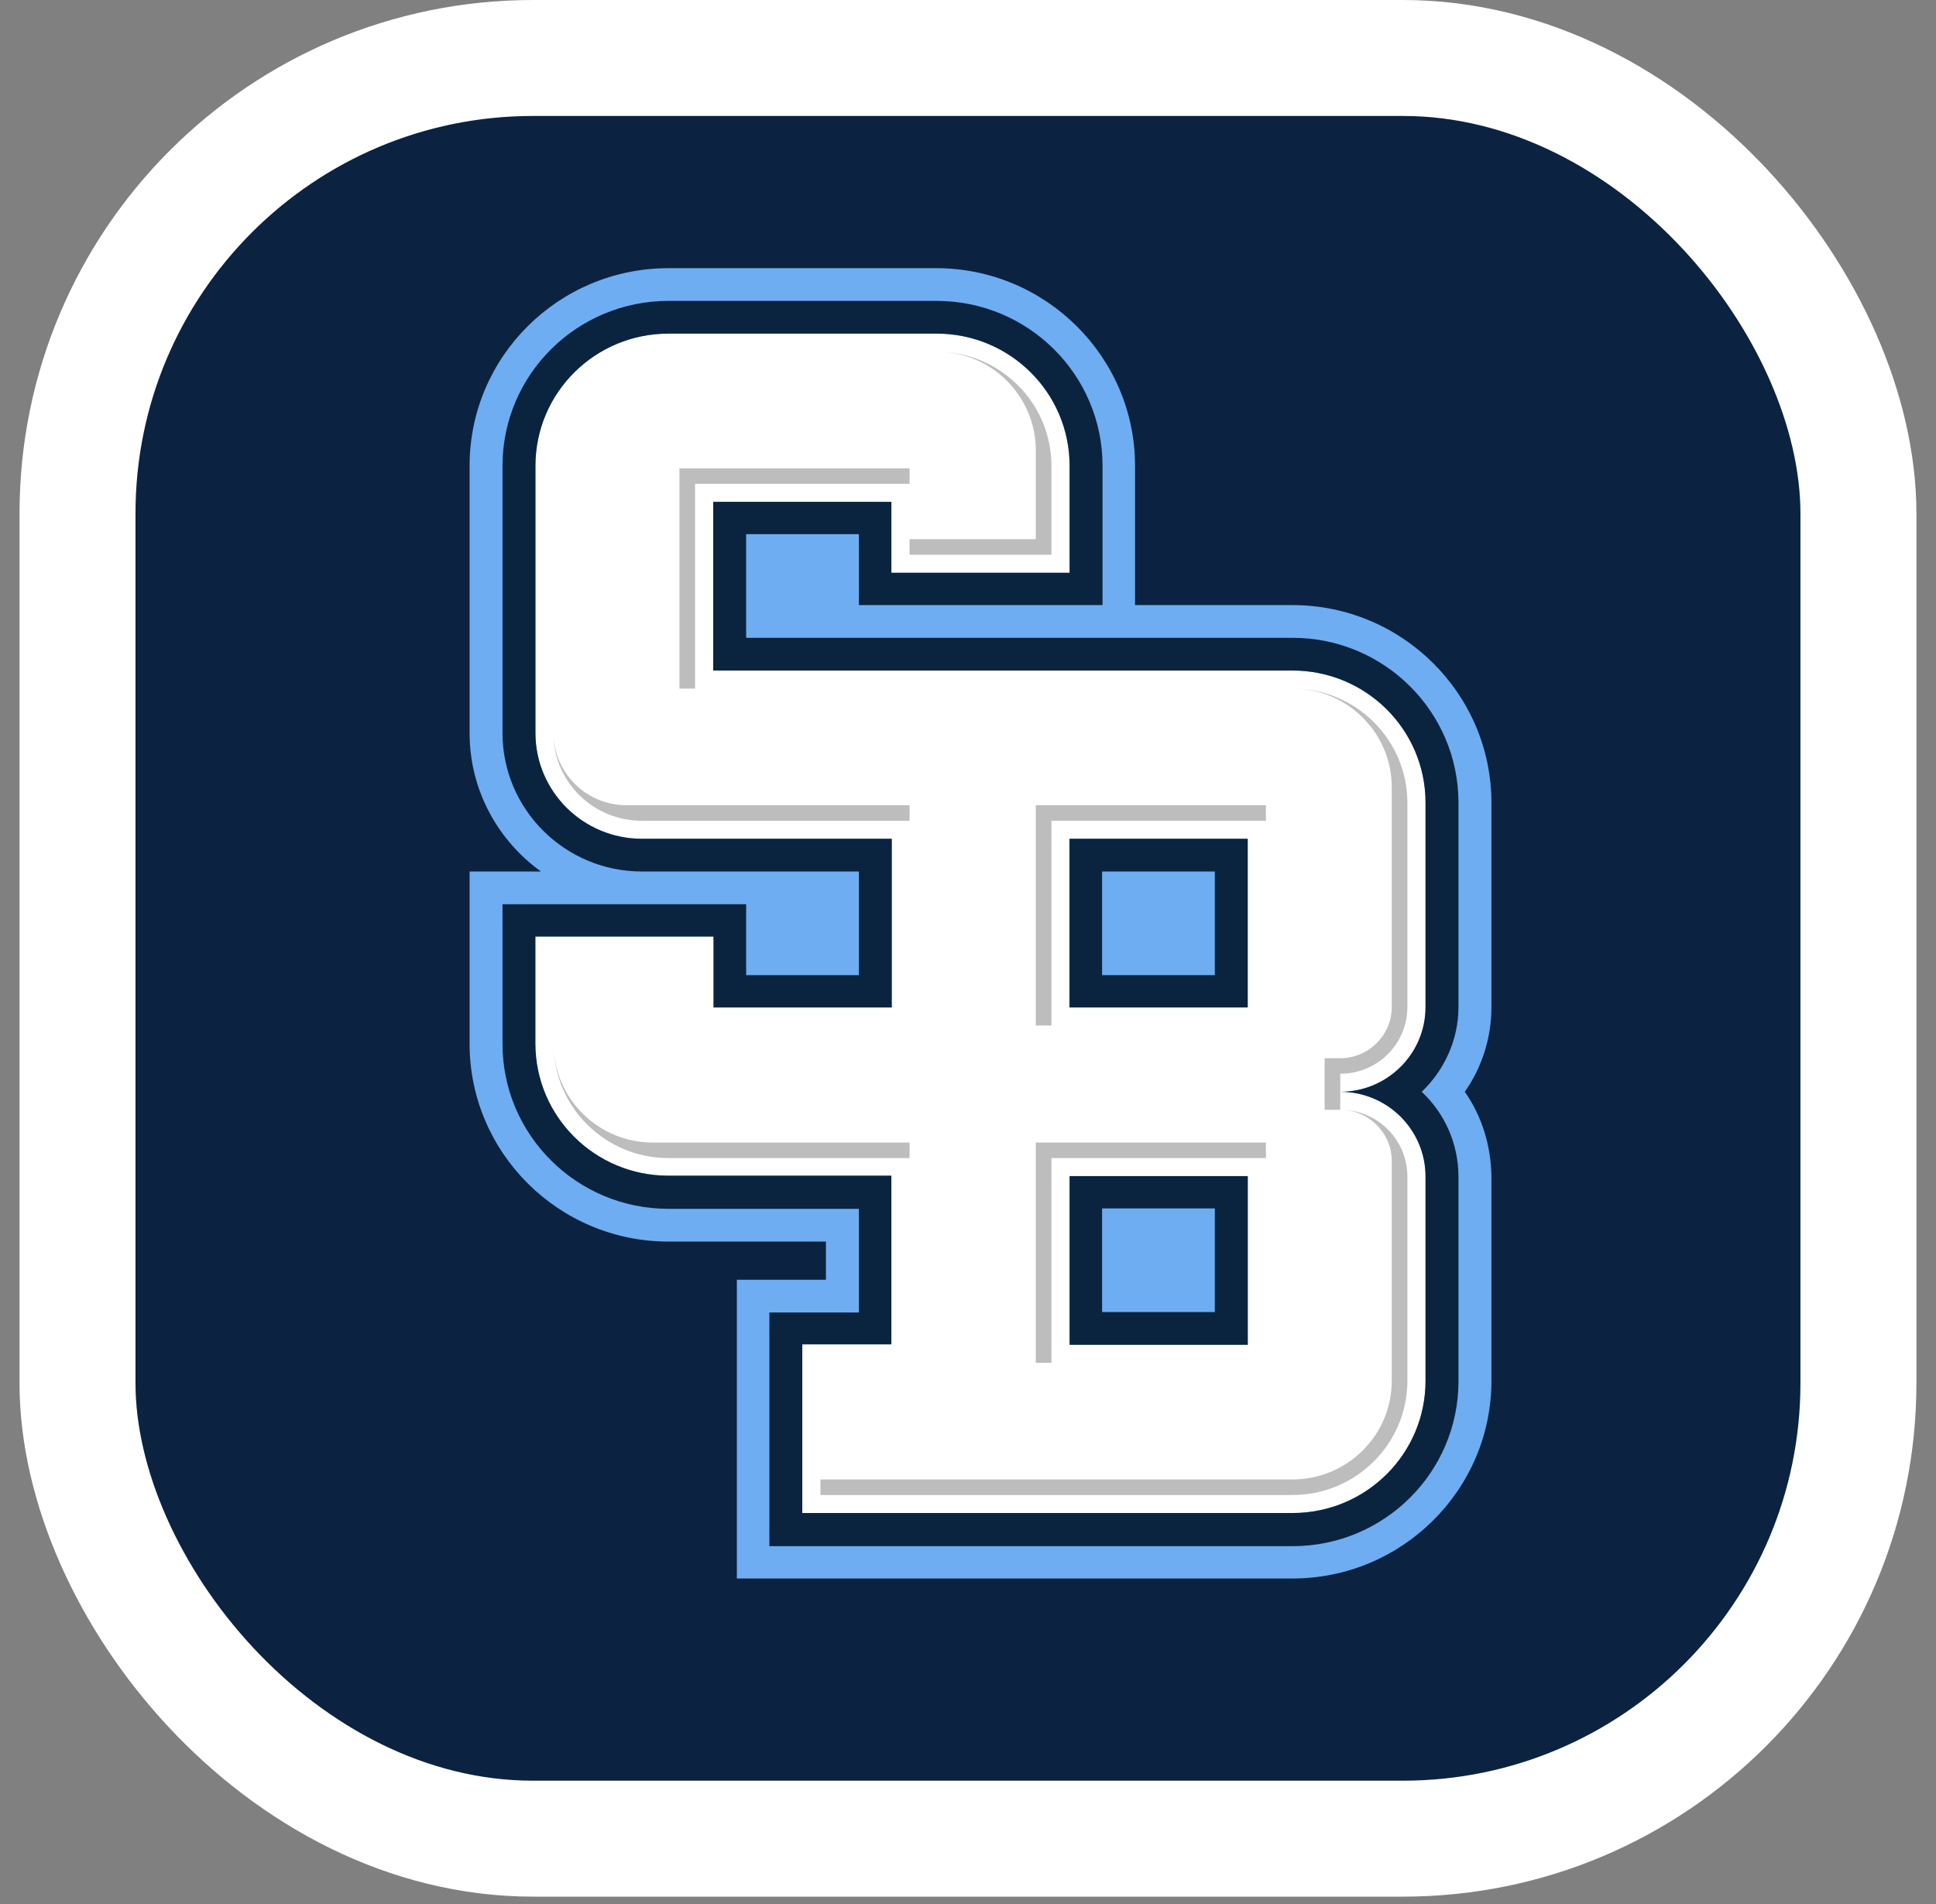 <svg width="61" height="60" viewBox="0 0 61 60" fill="none" xmlns="http://www.w3.org/2000/svg">
<rect x="0" y="0" width="61" height="60" fill="#808080" stroke="none"/>
<rect x="2.442" y="1.827" width="56.114" height="56.114" rx="14.354" fill="#0B2341" stroke="white" stroke-width="3.654"/>
<g clip-path="url(#clip0_521_20851)">
<path d="M46.153 34.405C46.699 33.625 46.992 32.699 46.992 31.734V25.295C46.992 21.871 44.184 19.068 40.725 19.068H35.763V14.678C35.763 11.254 32.956 8.451 29.497 8.451H21.062C17.603 8.451 14.796 11.24 14.796 14.678V23.1C14.796 24.898 15.687 26.485 17.044 27.463H14.796V27.662V28.495V32.897C14.796 36.322 17.603 39.125 21.062 39.125H26.024V40.328H23.217V49.742H40.725C44.171 49.742 46.992 46.952 46.992 43.514V37.075C46.978 36.11 46.699 35.185 46.153 34.405Z" fill="#6EADF2"/>
<path d="M39.302 31.747H33.688V26.432H39.302V31.747ZM33.701 37.062H39.315V42.377H33.701V37.062ZM40.725 21.13H22.472V15.815H28.086V18.049H33.701V14.678C33.701 12.377 31.825 10.513 29.51 10.513H21.062C18.747 10.513 16.871 12.377 16.871 14.678V23.1C16.871 24.938 18.374 26.432 20.224 26.432H28.086V31.747H22.472V29.513H16.858V32.884C16.858 35.185 18.734 37.049 21.049 37.049H28.073V42.364H25.279V47.679H40.725C43.04 47.679 44.916 45.815 44.916 43.514V37.075C44.916 35.594 43.706 34.405 42.229 34.405C43.719 34.405 44.916 33.201 44.916 31.734V25.295C44.916 22.994 43.04 21.13 40.725 21.13Z" fill="white"/>
<path d="M40.725 47.679H25.279V42.364H28.086V37.049H21.062C18.747 37.049 16.871 35.185 16.871 32.884V29.513H22.485V31.747H28.1V26.432H20.224C18.374 26.432 16.871 24.938 16.871 23.1V14.678C16.871 12.377 18.747 10.513 21.062 10.513H29.51C31.825 10.513 33.701 12.377 33.701 14.678V18.049H28.086V15.815H22.472V21.13H40.725C43.04 21.13 44.916 22.994 44.916 25.295V31.734C44.916 33.215 43.706 34.405 42.229 34.405C43.719 34.405 44.916 35.608 44.916 37.075V43.514C44.916 45.815 43.04 47.679 40.725 47.679ZM44.796 34.405C45.502 33.73 45.954 32.778 45.954 31.734V25.295C45.954 22.426 43.612 20.099 40.725 20.099H23.51V16.833H27.062V19.068H34.739V14.678C34.739 11.809 32.397 9.482 29.51 9.482H21.062C18.175 9.482 15.833 11.809 15.833 14.678V23.1C15.833 25.506 17.802 27.463 20.224 27.463H27.062V30.729H23.51V28.495H15.833V32.897C15.833 35.766 18.175 38.093 21.062 38.093H27.062V41.359H24.241V48.724H40.725C43.612 48.724 45.954 46.397 45.954 43.528V37.089C45.954 36.031 45.515 35.079 44.796 34.405Z" fill="#0A2440"/>
<path d="M34.725 38.08H38.277V41.346H34.725V38.08ZM33.701 42.377H39.315V37.062H33.701V42.377Z" fill="#0A2440"/>
<path d="M34.725 27.463H38.277V30.729H34.725V27.463ZM33.701 31.747H39.315V26.432H33.701V31.747Z" fill="#0A2440"/>
<path d="M20.224 25.864H28.659V25.374H20.224H19.732C18.508 25.374 17.51 24.409 17.443 23.219C17.496 24.687 18.72 25.864 20.224 25.864Z" fill="#BDBDBD"/>
<path d="M21.9 15.246H28.659V14.757H21.408V21.699H21.9V15.246Z" fill="#BDBDBD"/>
<path d="M32.636 16.503V16.992H32.144H29.151H28.659V17.481H33.129V14.678C33.129 12.695 31.506 11.082 29.51 11.082C31.239 11.082 32.636 12.483 32.636 14.189V14.678V16.503Z" fill="#BDBDBD"/>
<path d="M44.344 31.734V25.295C44.344 23.312 42.721 21.699 40.725 21.699C42.455 21.699 43.852 23.1 43.852 24.806V25.295V31.734C43.852 32.62 43.12 33.347 42.229 33.347H41.736V34.973H42.229V33.836C43.4 33.836 44.344 32.897 44.344 31.734Z" fill="#BDBDBD"/>
<path d="M42.229 34.973C43.12 34.973 43.852 35.7 43.852 36.586V43.025V43.514C43.852 45.233 42.442 46.621 40.725 46.621H40.233H26.344H25.851V47.111H40.725C42.721 47.111 44.344 45.498 44.344 43.514V37.075C44.344 35.912 43.399 34.973 42.229 34.973Z" fill="#BDBDBD"/>
<path d="M28.659 36.005H21.062H20.57C18.84 36.005 17.443 34.603 17.443 32.898C17.443 34.881 19.066 36.494 21.062 36.494H28.659V36.005Z" fill="#BDBDBD"/>
<path d="M32.636 42.946H33.129V36.494H39.887V36.004H32.636V42.946Z" fill="#BDBDBD"/>
<path d="M39.887 25.374H32.636V32.316H33.129V25.863H39.887V25.374Z" fill="#BDBDBD"/>
</g>
<defs>
<clipPath id="clip0_521_20851">
<rect width="32.183" height="41.278" fill="white" transform="translate(14.796 8.451)"/>
</clipPath>
</defs>
</svg>
